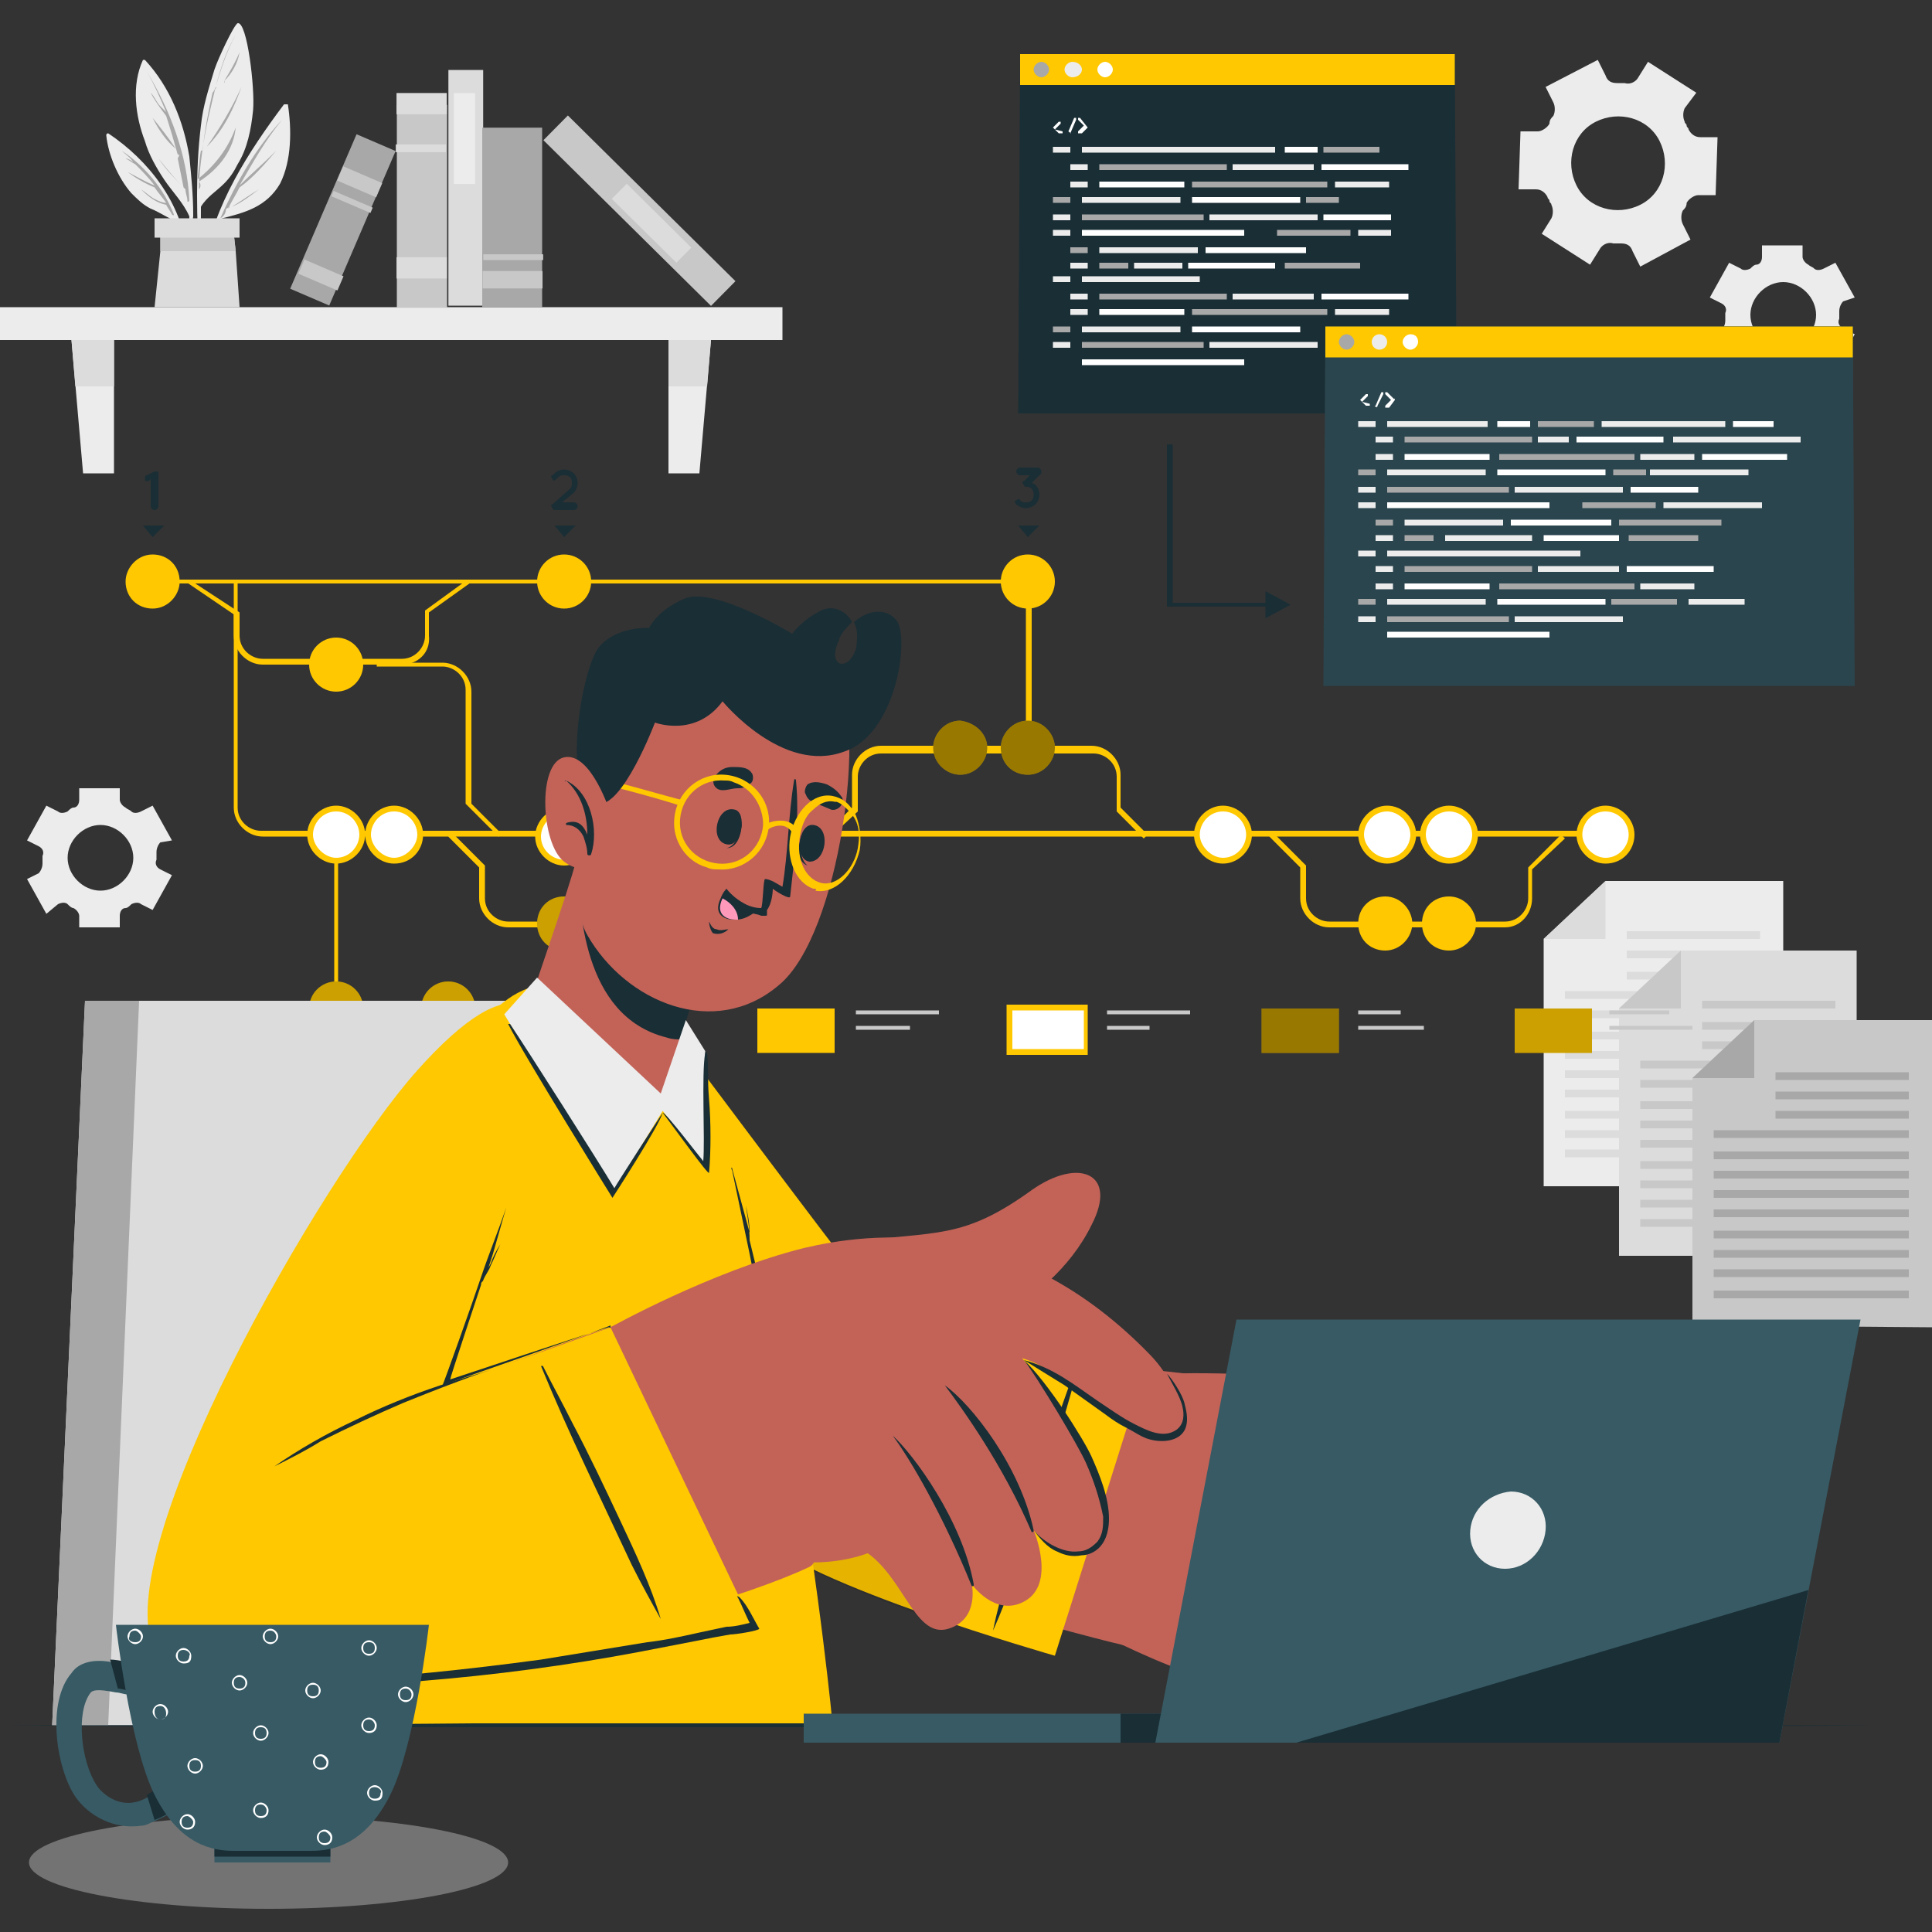 <?xml version="1.0" encoding="utf-8"?>
<!-- Generator: Adobe Illustrator 24.1.3, SVG Export Plug-In . SVG Version: 6.00 Build 0)  -->
<svg version="1.1" id="Layer_1" xmlns="http://www.w3.org/2000/svg" xmlns:xlink="http://www.w3.org/1999/xlink" x="0px" y="0px"
	 viewBox="0 0 100 100" style="enable-background:new 0 0 100 100;" xml:space="preserve">
<rect x="0" y="0" width="100" height="100" fill="#333333" stroke="none"/>
<style type="text/css">
	.st0{fill:#ECECEC;}
	.st1{fill:#DCDCDC;}
	.st2{fill:#A8A8A8;}
	.st3{fill:#C8C8C8;}
	.st4{opacity:0.35;fill:#ECECEC;}
	.st5{fill:#FFC800;}
	.st6{fill:#FFFFFF;}
	.st7{opacity:0.2;}
	.st8{opacity:0.4;}
	.st9{fill:#1A2E35;}
	.st10{fill:#2B454E;}
	.st11{fill:#C36358;}
	.st12{opacity:0.1;}
	.st13{fill:#FF99BC;}
	.st14{fill:#375A64;}
</style>
<g>
	<g>
		<g>
			<rect y="15.9" class="st0" width="40.5" height="1.7"/>
			<polygon class="st0" points="5.9,24.5 4.3,24.5 3.7,17.6 5.9,17.6 			"/>
			<polygon class="st0" points="34.6,24.5 36.2,24.5 36.8,17.6 34.6,17.6 			"/>
			<polygon class="st1" points="3.7,17.6 5.9,17.6 5.9,20 3.9,20 			"/>
			<polygon class="st1" points="36.8,17.6 36.6,20 34.6,20 34.6,17.6 			"/>
		</g>
		<g>
			<g>
				<g>
					<path class="st0" d="M14.7,5.4c-1.8,2.4-3.7,5.3-4.1,8.3c0,0,0.1,0.1,0.1,0c0.2-0.8,0.5-1.6,0.8-2.4c1.2-0.3,2.3-0.6,3-1.8
						c0.6-1.2,0.6-2.8,0.4-4.1C14.8,5.4,14.7,5.4,14.7,5.4z"/>
					<g>
						<path class="st2" d="M11.4,11.3c0.8-1.8,1.8-3.6,3.2-5.1c0,0,0,0,0,0c-0.9,1.1-1.5,2.2-2.2,3.4C13,9,13.7,8.4,14.3,7.8
							c0,0,0,0,0,0c-0.6,0.7-1.2,1.4-1.9,1.9c-0.2,0.4-0.4,0.7-0.6,1.1c0,0,0.1-0.1,0.1-0.1c0,0,0,0,0,0c-0.1,0-0.1,0.1-0.2,0.1
							C11.7,11,11.6,11.2,11.4,11.3C11.5,11.4,11.4,11.3,11.4,11.3z"/>
						<path class="st2" d="M12,10.7c0.5-0.3,0.9-0.6,1.4-0.9c0,0,0,0,0,0C13,10.1,12.5,10.5,12,10.7C12,10.7,12,10.7,12,10.7z"/>
					</g>
				</g>
				<g>
					<path class="st0" d="M10.3,13.7C10.3,13.8,10.4,13.8,10.3,13.7c0.1-1,0.1-2,0.1-3c0.3-0.5,0.8-0.8,1.2-1.2
						c0.3-0.3,0.5-0.6,0.7-1c0.5-0.8,0.7-1.8,0.8-2.8c0.1-1.1-0.3-4.6-0.8-4.5c-0.2,0.1-1,1.8-1.2,2.4c-0.3,1-0.6,1.9-0.7,2.9
						C10.1,8.9,10.2,11.3,10.3,13.7z"/>
					<g>
						<path class="st2" d="M10.3,9.4C10.3,9.4,10.3,9.4,10.3,9.4c0.1-1.3,0.3-2.6,0.6-3.8c0.3-1.3,0.6-2.6,1.3-3.8c0,0,0,0,0,0
							c-0.5,0.9-0.8,1.9-1.1,2.9c0-0.1,0.1-0.1,0.1-0.2c0,0,0.1,0,0,0c-0.1,0.1-0.1,0.2-0.2,0.3c0,0,0,0,0,0
							c-0.2,0.9-0.4,1.9-0.5,2.9c0,0,0,0,0,0c0,0,0,0,0,0c0,0,0,0.1-0.1,0.1c-0.1,0.5-0.1,1-0.2,1.5c0.9-0.7,1.6-1.6,2-2.7
							c0,0,0,0,0,0C12.1,7.7,11.4,8.7,10.3,9.4c0.1,0.1,0.1,0.3,0,0.4c0,0,0,0,0,0C10.3,9.7,10.3,9.6,10.3,9.4
							C10.3,9.4,10.3,9.4,10.3,9.4z"/>
						<path class="st2" d="M10.7,7.6c0.7-1,1.3-2,1.8-3.1c0,0,0,0,0,0C12.1,5.6,11.6,6.7,10.7,7.6C10.8,7.6,10.7,7.6,10.7,7.6z"/>
						<path class="st2" d="M11.6,4.2c0.3-0.5,0.6-1,0.8-1.5c0,0,0,0,0,0C12.3,3.3,12,3.8,11.6,4.2C11.7,4.3,11.6,4.3,11.6,4.2z"/>
						<path class="st2" d="M11.5,4.4C11.5,4.4,11.5,4.5,11.5,4.4C11.5,4.5,11.5,4.4,11.5,4.4z"/>
					</g>
				</g>
				<g>
					<path class="st0" d="M9.8,11.2c0,0.7-0.1,1.3-0.2,2c0,0.1,0,0.1,0,0.2c0.2-0.7,0.3-1.5,0.4-2.2c0,0,0,0,0-0.1c0,0,0,0,0,0
						c0-1-0.1-2-0.2-3c-0.3-1.8-1-3.6-2.3-5c0,0-0.1,0-0.1,0C6.8,4.4,7,6,7.5,7.3c0.2,0.7,0.6,1.4,1,2C8.9,9.9,9.5,10.5,9.8,11.2z"
						/>
					<g>
						<path class="st2" d="M7.6,3.7c1.2,2,2.1,4.3,2.2,6.7c0,0-0.1,0.1-0.1,0c0-0.2-0.1-0.4-0.1-0.6c0,0,0,0,0,0
							c-0.5-0.5-1-1-1.4-1.6c0,0,0,0,0,0c0.4,0.5,0.8,1,1.3,1.5c-0.1-0.5-0.2-1-0.3-1.5C9.3,8,9.3,8,9.2,8c0,0,0-0.1,0,0
							c0,0,0,0,0,0c-0.2-0.7-0.4-1.4-0.6-2C8.3,5.6,8,5.2,7.8,4.8c0,0,0,0,0,0C8,5,8.1,5.3,8.3,5.5c0.1,0.1,0.2,0.2,0.3,0.3
							C8.3,5.1,8,4.4,7.6,3.7C7.6,3.7,7.6,3.7,7.6,3.7z"/>
						<path class="st2" d="M7.9,6.1c0.4,0.5,0.8,1,1.2,1.6c0,0,0,0,0,0C8.6,7.3,8.2,6.7,7.9,6.1C7.9,6.1,7.9,6.1,7.9,6.1z"/>
						<path class="st2" d="M9.2,7.9L9.2,7.9C9.2,7.9,9.2,7.9,9.2,7.9L9.2,7.9C9.1,7.9,9.2,7.8,9.2,7.9z"/>
					</g>
				</g>
				<g>
					<path class="st0" d="M5.5,7c0.1,1,0.6,2.2,1.3,3c0.3,0.3,0.6,0.6,1,0.8c0.5,0.2,0.9,0.5,1.4,0.7c0.2,0.6,0.4,1.1,0.5,1.8
						c0-0.1,0-0.1,0-0.2c-0.3-2.6-2-4.8-4.1-6.2C5.6,6.9,5.5,6.9,5.5,7z"/>
					<g>
						<path class="st2" d="M6.3,7.8C6.3,7.8,6.3,7.7,6.3,7.8c1.2,0.8,2.2,2,2.7,3.3c0,0,0,0.1-0.1,0c-0.1-0.2-0.2-0.3-0.3-0.5
							c0,0,0,0,0,0c-0.5-0.1-0.9-0.4-1.3-0.8c0,0,0,0,0,0C7.6,10,7.8,10.2,8,10.3c0.2,0.1,0.4,0.2,0.6,0.2C8.4,10.2,8.2,10,8,9.7
							C7.5,9.5,7,9.2,6.6,8.9c0,0,0,0,0,0C7,9.1,7.5,9.4,8,9.6C7.7,9.2,7.3,8.8,7,8.5C6.8,8.4,6.7,8.3,6.5,8.2c0,0,0,0,0,0
							c0.1,0,0.3,0.1,0.4,0.2C6.7,8.1,6.5,8,6.3,7.8z"/>
						<path class="st2" d="M6.3,8.7C6.4,8.7,6.4,8.7,6.3,8.7C6.4,8.7,6.4,8.7,6.3,8.7C6.4,8.7,6.3,8.7,6.3,8.7
							C6.3,8.7,6.3,8.6,6.3,8.7z"/>
					</g>
				</g>
			</g>
			<g>
				<g>
					<polygon class="st1" points="12.4,15.9 8,15.9 8.3,13 8.3,12.1 12.1,12.1 12.2,13 					"/>
					<polygon class="st3" points="12.2,13 8.3,13 8.3,12.1 12.1,12.1 					"/>
				</g>
				<rect x="8" y="11.3" class="st1" width="4.4" height="1"/>
			</g>
		</g>
		<g>
			
				<rect x="16.6" y="9.3" transform="matrix(-1.836970e-16 1 -1 -1.836970e-16 32.441 -11.169)" class="st3" width="10.5" height="2.6"/>
			
				<rect x="21.2" y="4.1" transform="matrix(-1.836970e-16 1 -1 -1.836970e-16 27.224 -16.385)" class="st1" width="1.1" height="2.6"/>
			
				<rect x="21.6" y="6.4" transform="matrix(-1.836970e-16 1 -1 -1.836970e-16 29.486 -14.124)" class="st1" width="0.4" height="2.6"/>
			
				<rect x="21.2" y="12.6" transform="matrix(-1.836970e-16 1 -1 -1.836970e-16 35.726 -7.884)" class="st1" width="1.1" height="2.6"/>
		</g>
		<g>
			
				<rect x="17.9" y="8.8" transform="matrix(-1.836970e-16 1 -1 -1.836970e-16 33.809 -14.278)" class="st1" width="12.2" height="1.8"/>
			
				<rect x="21.7" y="6.6" transform="matrix(-1.836970e-16 1 -1 -1.836970e-16 31.192 -16.879)" class="st0" width="4.7" height="1.1"/>
		</g>
		<g>
			<rect x="27" y="10" transform="matrix(0.711 0.703 -0.703 0.711 17.226 -20.114)" class="st3" width="12.2" height="1.8"/>
			<rect x="31.4" y="11" transform="matrix(0.711 0.703 -0.703 0.711 17.848 -20.383)" class="st1" width="4.7" height="1.1"/>
		</g>
		<g>
			
				<rect x="21.9" y="9.7" transform="matrix(-1.836970e-16 1 -1 -1.836970e-16 37.761 -15.292)" class="st2" width="9.3" height="3.1"/>
			
				<rect x="26.1" y="12.9" transform="matrix(-1.836970e-16 1 -1 -1.836970e-16 40.982 -12.071)" class="st3" width="0.9" height="3.1"/>
			
				<rect x="26.4" y="11.7" transform="matrix(-1.836970e-16 1 -1 -1.836970e-16 39.815 -13.238)" class="st3" width="0.3" height="3.1"/>
		</g>
		<g>
			
				<rect x="13.4" y="10.4" transform="matrix(-0.395 0.919 -0.919 -0.395 35.328 -0.389)" class="st2" width="8.7" height="2.2"/>
			
				<rect x="16.2" y="13.1" transform="matrix(-0.395 0.919 -0.919 -0.395 36.219 4.587)" class="st3" width="0.8" height="2.2"/>
			
				<rect x="18.2" y="8.4" transform="matrix(-0.395 0.919 -0.919 -0.395 34.694 -3.931)" class="st3" width="0.8" height="2.2"/>
			
				<rect x="18" y="9.4" transform="matrix(-0.394 0.919 -0.919 -0.394 35.023 -2.091)" class="st3" width="0.3" height="2.2"/>
		</g>
	</g>
	<g>
		<g>
			<g>
				<polygon class="st0" points="79.9,61.4 92.3,61.4 92.3,45.6 83.1,45.6 79.9,48.6 				"/>
				<polygon class="st1" points="83.1,45.6 79.9,48.6 83.1,48.6 				"/>
				<g>
					<g>
						<rect x="84.2" y="48.2" class="st1" width="6.9" height="0.4"/>
					</g>
					<g>
						<rect x="84.2" y="49.2" class="st1" width="6.9" height="0.4"/>
					</g>
					<g>
						<rect x="84.2" y="50.3" class="st1" width="6.9" height="0.4"/>
					</g>
					<g>
						<rect x="81" y="51.3" class="st1" width="10.1" height="0.4"/>
					</g>
					<g>
						<rect x="81" y="52.3" class="st1" width="10.1" height="0.4"/>
					</g>
					<g>
						<rect x="81" y="53.4" class="st1" width="10.1" height="0.4"/>
					</g>
					<g>
						<rect x="81" y="54.4" class="st1" width="10.1" height="0.4"/>
					</g>
					<g>
						<rect x="81" y="55.4" class="st1" width="10.1" height="0.4"/>
					</g>
					<g>
						<rect x="81" y="56.4" class="st1" width="10.1" height="0.4"/>
					</g>
					<g>
						<rect x="81" y="57.5" class="st1" width="10.1" height="0.4"/>
					</g>
					<g>
						<rect x="81" y="58.5" class="st1" width="10.1" height="0.4"/>
					</g>
					<g>
						<rect x="81" y="59.5" class="st1" width="10.1" height="0.4"/>
					</g>
				</g>
			</g>
		</g>
		<g>
			<g>
				<polygon class="st1" points="83.8,65 96.1,65 96.1,49.2 87,49.2 83.8,52.2 				"/>
				<polygon class="st3" points="87,49.2 83.8,52.2 87,52.2 				"/>
				<g>
					<g>
						<rect x="88.1" y="51.8" class="st3" width="6.9" height="0.4"/>
					</g>
					<g>
						<rect x="88.1" y="52.9" class="st3" width="6.9" height="0.4"/>
					</g>
					<g>
						<rect x="88.1" y="53.9" class="st3" width="6.9" height="0.4"/>
					</g>
					<g>
						<rect x="84.9" y="54.9" class="st3" width="10.1" height="0.4"/>
					</g>
					<g>
						<rect x="84.9" y="55.9" class="st3" width="10.1" height="0.4"/>
					</g>
					<g>
						<rect x="84.9" y="57" class="st3" width="10.1" height="0.4"/>
					</g>
					<g>
						<rect x="84.9" y="58" class="st3" width="10.1" height="0.4"/>
					</g>
					<g>
						<rect x="84.9" y="59" class="st3" width="10.1" height="0.4"/>
					</g>
					<g>
						<rect x="84.9" y="60.1" class="st3" width="10.1" height="0.4"/>
					</g>
					<g>
						<rect x="84.9" y="61.1" class="st3" width="10.1" height="0.4"/>
					</g>
					<g>
						<rect x="84.9" y="62.1" class="st3" width="10.1" height="0.4"/>
					</g>
					<g>
						<rect x="84.9" y="63.1" class="st3" width="10.1" height="0.4"/>
					</g>
				</g>
			</g>
		</g>
		<g>
			<g>
				<polygon class="st3" points="87.6,68.6 100,68.7 100,52.8 90.8,52.8 87.6,55.8 				"/>
				<polygon class="st2" points="90.8,52.8 87.6,55.8 90.8,55.8 				"/>
				<g>
					<g>
						<rect x="91.9" y="55.5" class="st2" width="6.9" height="0.4"/>
					</g>
					<g>
						<rect x="91.9" y="56.5" class="st2" width="6.9" height="0.4"/>
					</g>
					<g>
						<rect x="91.9" y="57.5" class="st2" width="6.9" height="0.4"/>
					</g>
					<g>
						<rect x="88.7" y="58.5" class="st2" width="10.1" height="0.4"/>
					</g>
					<g>
						<rect x="88.7" y="59.6" class="st2" width="10.1" height="0.4"/>
					</g>
					<g>
						<rect x="88.7" y="60.6" class="st2" width="10.1" height="0.4"/>
					</g>
					<g>
						<rect x="88.7" y="61.6" class="st2" width="10.1" height="0.4"/>
					</g>
					<g>
						<rect x="88.7" y="62.6" class="st2" width="10.1" height="0.4"/>
					</g>
					<g>
						<rect x="88.7" y="63.7" class="st2" width="10.1" height="0.4"/>
					</g>
					<g>
						<rect x="88.7" y="64.7" class="st2" width="10.1" height="0.4"/>
					</g>
					<g>
						<rect x="88.7" y="65.7" class="st2" width="10.1" height="0.4"/>
					</g>
					<g>
						<rect x="88.7" y="66.8" class="st2" width="10.1" height="0.4"/>
					</g>
				</g>
			</g>
		</g>
	</g>
	<g>
		<path class="st0" d="M87.8,4.8l-2.5-1.6L84.8,4c-0.1,0.2-0.4,0.4-0.7,0.3c-0.1,0-0.3,0-0.4,0c-0.3,0-0.5-0.1-0.6-0.4l-0.4-0.8
			L80,4.5l0.4,0.8c0.1,0.2,0.1,0.5,0,0.7c-0.1,0.1-0.2,0.2-0.2,0.4c-0.1,0.2-0.4,0.4-0.6,0.4l-0.9,0l-0.1,3l0.9,0
			c0.3,0,0.5,0.2,0.6,0.4c0,0.1,0.1,0.1,0.1,0.2c0,0.1,0.1,0.1,0.1,0.2c0.1,0.2,0.1,0.5,0,0.7l-0.5,0.8l2.5,1.6l0.5-0.8
			c0.1-0.2,0.4-0.4,0.7-0.3c0.1,0,0.3,0,0.4,0c0.3,0,0.5,0.1,0.6,0.4l0.4,0.8l2.6-1.4l-0.4-0.8c-0.1-0.2-0.1-0.5,0-0.7
			c0.1-0.1,0.2-0.2,0.2-0.4c0.1-0.2,0.4-0.4,0.6-0.4l0.9,0l0.1-3l-0.9,0c-0.3,0-0.5-0.2-0.6-0.4c0-0.1-0.1-0.1-0.1-0.2
			c0-0.1-0.1-0.1-0.1-0.2c-0.1-0.2-0.1-0.5,0-0.7L87.8,4.8z M85.9,7.3c0.6,1.2,0.2,2.7-1,3.3c-1.2,0.6-2.7,0.2-3.3-1
			c-0.6-1.2-0.2-2.7,1-3.3C83.8,5.7,85.3,6.1,85.9,7.3z"/>
		<path class="st0" d="M8.9,43.5l-1-1.8L7.3,42c-0.2,0.1-0.4,0.1-0.5,0c-0.1-0.1-0.2-0.1-0.3-0.2c-0.2-0.1-0.3-0.3-0.3-0.4v-0.6H4.1
			v0.6c0,0.2-0.1,0.4-0.3,0.4c-0.1,0-0.2,0.1-0.3,0.2c-0.2,0.1-0.4,0.1-0.5,0l-0.6-0.3l-1,1.8L2,43.8c0.2,0.1,0.3,0.3,0.2,0.5
			c0,0.1,0,0.1,0,0.2c0,0.1,0,0.1,0,0.2c0,0.2-0.1,0.4-0.2,0.5l-0.6,0.3l1,1.8L3,46.8c0.2-0.1,0.4-0.1,0.5,0C3.6,46.9,3.7,47,3.8,47
			c0.2,0.1,0.3,0.3,0.3,0.4v0.6h2.1v-0.6c0-0.2,0.1-0.4,0.3-0.4c0.1,0,0.2-0.1,0.3-0.2c0.2-0.1,0.4-0.1,0.5,0l0.6,0.3l1-1.8L8.3,45
			c-0.2-0.1-0.3-0.3-0.2-0.5c0-0.1,0-0.1,0-0.2c0-0.1,0-0.1,0-0.2c0-0.2,0.1-0.4,0.2-0.5L8.9,43.5z M6.9,44.4c0,0.9-0.8,1.7-1.7,1.7
			c-0.9,0-1.7-0.8-1.7-1.7s0.8-1.7,1.7-1.7C6.1,42.7,6.9,43.5,6.9,44.4z"/>
		<path class="st0" d="M96,15.4l-1-1.8l-0.6,0.3c-0.2,0.1-0.4,0.1-0.5,0c-0.1-0.1-0.2-0.1-0.3-0.2c-0.2-0.1-0.3-0.3-0.3-0.4v-0.6
			h-2.1v0.6c0,0.2-0.1,0.4-0.3,0.4c-0.1,0-0.2,0.1-0.3,0.2c-0.2,0.1-0.4,0.1-0.5,0l-0.6-0.3l-1,1.8l0.6,0.3c0.2,0.1,0.3,0.3,0.2,0.5
			c0,0.1,0,0.1,0,0.2c0,0.1,0,0.1,0,0.2c0,0.2-0.1,0.4-0.2,0.5l-0.6,0.3l1,1.8l0.6-0.3c0.2-0.1,0.4-0.1,0.5,0
			c0.1,0.1,0.2,0.1,0.3,0.2c0.2,0.1,0.3,0.3,0.3,0.4V20h2.1v-0.6c0-0.2,0.1-0.4,0.3-0.4c0.1,0,0.2-0.1,0.3-0.2
			c0.2-0.1,0.4-0.1,0.5,0l0.6,0.3l1-1.8L95.4,17c-0.2-0.1-0.3-0.3-0.2-0.5c0-0.1,0-0.1,0-0.2c0-0.1,0-0.1,0-0.2
			c0-0.2,0.1-0.4,0.2-0.5L96,15.4z M94,16.3c0,0.9-0.8,1.7-1.7,1.7c-0.9,0-1.7-0.8-1.7-1.7s0.8-1.7,1.7-1.7
			C93.2,14.6,94,15.4,94,16.3z"/>
	</g>
	<ellipse class="st4" cx="13.9" cy="96.4" rx="12.4" ry="2.4"/>
	<g>
		<polygon class="st5" points="32.7,52.3 17.3,52.3 17.3,43.2 17.5,43.2 17.5,52 32.7,52 		"/>
		<g>
			<polygon class="st5" points="53.4,38.7 53.1,38.7 53.1,30.2 7.9,30.2 7.9,30 53.4,30 			"/>
			<path class="st5" d="M83.1,43.3H13.6c-0.8,0-1.5-0.7-1.5-1.5V30.1h0.2v11.7c0,0.7,0.6,1.2,1.2,1.2h69.5V43.3z"/>
			<path class="st5" d="M20.8,34.4h-7.2c-0.8,0-1.5-0.7-1.5-1.5v-1.1l-2.5-1.7L9.8,30l2.6,1.7v1.2c0,0.7,0.6,1.2,1.2,1.2h7.2
				c0.7,0,1.2-0.6,1.2-1.2v-1.3l2.2-1.6l0.1,0.2l-2.1,1.5v1.2C22.3,33.8,21.6,34.4,20.8,34.4z"/>
			<path class="st5" d="M25.8,43.3l-1.7-1.7v-5.9c0-0.7-0.6-1.2-1.2-1.2h-3.4v-0.2h3.4c0.8,0,1.5,0.7,1.5,1.5v5.8l1.6,1.6L25.8,43.3
				z"/>
			<path class="st5" d="M59.2,43.4l-1.4-1.4v-1.8c0-0.7-0.6-1.2-1.2-1.2H45.6c-0.7,0-1.2,0.6-1.2,1.2v1.8L43,43.3l-0.2-0.2l1.3-1.3
				v-1.7c0-0.8,0.7-1.5,1.5-1.5h10.9c0.8,0,1.5,0.7,1.5,1.5v1.7l1.4,1.4L59.2,43.4z"/>
			<path class="st5" d="M35.4,48h-9.1c-0.8,0-1.5-0.7-1.5-1.5v-1.6l-1.6-1.6l0.2-0.2l1.7,1.7v1.7c0,0.7,0.6,1.2,1.2,1.2h9.1
				c0.7,0,1.2-0.6,1.2-1.2v-1.6l1.7-1.7l0.2,0.2L36.8,45v1.5C36.8,47.3,36.2,48,35.4,48z"/>
			<path class="st5" d="M77.9,48h-9.1c-0.8,0-1.5-0.7-1.5-1.5v-1.6l-1.6-1.6l0.2-0.2l1.7,1.7v1.7c0,0.7,0.6,1.2,1.2,1.2h9.1
				c0.7,0,1.2-0.6,1.2-1.2v-1.6l1.7-1.7l0.2,0.2L79.3,45v1.5C79.3,47.3,78.7,48,77.9,48z"/>
		</g>
		<path class="st5" d="M9.3,30.1c0,0.7-0.6,1.4-1.4,1.4s-1.4-0.6-1.4-1.4c0-0.7,0.6-1.4,1.4-1.4S9.3,29.3,9.3,30.1z"/>
		<circle class="st5" cx="29.2" cy="30.1" r="1.4"/>
		<g>
			<circle class="st6" cx="29.2" cy="43.3" r="1.4"/>
			<path class="st5" d="M29.2,44.8c-0.8,0-1.5-0.7-1.5-1.5c0-0.8,0.7-1.5,1.5-1.5c0.8,0,1.5,0.7,1.5,1.5
				C30.7,44.1,30,44.8,29.2,44.8z M29.2,42.1c-0.7,0-1.2,0.6-1.2,1.2c0,0.7,0.6,1.2,1.2,1.2c0.7,0,1.2-0.6,1.2-1.2
				C30.5,42.6,29.9,42.1,29.2,42.1z"/>
		</g>
		<g>
			<path class="st6" d="M42.2,43.3c0,0.7-0.6,1.4-1.4,1.4c-0.7,0-1.4-0.6-1.4-1.4c0-0.7,0.6-1.4,1.4-1.4
				C41.6,41.9,42.2,42.5,42.2,43.3z"/>
			<path class="st5" d="M40.8,44.8c-0.8,0-1.5-0.7-1.5-1.5c0-0.8,0.7-1.5,1.5-1.5c0.8,0,1.5,0.7,1.5,1.5
				C42.3,44.1,41.6,44.8,40.8,44.8z M40.8,42.1c-0.7,0-1.2,0.6-1.2,1.2c0,0.7,0.6,1.2,1.2,1.2c0.7,0,1.2-0.6,1.2-1.2
				C42.1,42.6,41.5,42.1,40.8,42.1z"/>
		</g>
		<g>
			<path class="st5" d="M30.6,47.8c0,0.7-0.6,1.4-1.4,1.4s-1.4-0.6-1.4-1.4s0.6-1.4,1.4-1.4S30.6,47.1,30.6,47.8z"/>
			<path class="st7" d="M30.6,47.8c0,0.7-0.6,1.4-1.4,1.4s-1.4-0.6-1.4-1.4s0.6-1.4,1.4-1.4S30.6,47.1,30.6,47.8z"/>
		</g>
		<g>
			<path class="st5" d="M33.9,47.8c0,0.7-0.6,1.4-1.4,1.4s-1.4-0.6-1.4-1.4s0.6-1.4,1.4-1.4S33.9,47.1,33.9,47.8z"/>
			<path class="st7" d="M33.9,47.8c0,0.7-0.6,1.4-1.4,1.4s-1.4-0.6-1.4-1.4s0.6-1.4,1.4-1.4S33.9,47.1,33.9,47.8z"/>
		</g>
		<path class="st5" d="M73.1,47.8c0,0.7-0.6,1.4-1.4,1.4s-1.4-0.6-1.4-1.4s0.6-1.4,1.4-1.4S73.1,47.1,73.1,47.8z"/>
		<path class="st5" d="M76.4,47.8c0,0.7-0.6,1.4-1.4,1.4s-1.4-0.6-1.4-1.4s0.6-1.4,1.4-1.4S76.4,47.1,76.4,47.8z"/>
		<circle class="st5" cx="53.2" cy="30.1" r="1.4"/>
		<circle class="st5" cx="17.4" cy="34.4" r="1.4"/>
		<g>
			<circle class="st6" cx="17.4" cy="43.2" r="1.4"/>
			<path class="st5" d="M17.4,44.7c-0.8,0-1.5-0.7-1.5-1.5s0.7-1.5,1.5-1.5c0.8,0,1.5,0.7,1.5,1.5S18.2,44.7,17.4,44.7z M17.4,42
				c-0.7,0-1.2,0.6-1.2,1.2s0.6,1.2,1.2,1.2c0.7,0,1.2-0.6,1.2-1.2S18.1,42,17.4,42z"/>
		</g>
		<g>
			<circle class="st5" cx="17.4" cy="52.2" r="1.4"/>
			<circle class="st7" cx="17.4" cy="52.2" r="1.4"/>
		</g>
		<g>
			<circle class="st5" cx="23.2" cy="52.2" r="1.4"/>
			<circle class="st7" cx="23.2" cy="52.2" r="1.4"/>
		</g>
		<g>
			<circle class="st5" cx="32.5" cy="52.2" r="1.4"/>
			<circle class="st7" cx="32.5" cy="52.2" r="1.4"/>
		</g>
		<g>
			<path class="st6" d="M21.8,43.2c0,0.7-0.6,1.4-1.4,1.4c-0.7,0-1.4-0.6-1.4-1.4s0.6-1.4,1.4-1.4C21.2,41.8,21.8,42.4,21.8,43.2z"
				/>
			<path class="st5" d="M20.4,44.7c-0.8,0-1.5-0.7-1.5-1.5s0.7-1.5,1.5-1.5c0.8,0,1.5,0.7,1.5,1.5S21.3,44.7,20.4,44.7z M20.4,42
				c-0.7,0-1.2,0.6-1.2,1.2s0.6,1.2,1.2,1.2s1.2-0.6,1.2-1.2S21.1,42,20.4,42z"/>
		</g>
		<g>
			<path class="st5" d="M51.1,38.7c0,0.7-0.6,1.4-1.4,1.4c-0.7,0-1.4-0.6-1.4-1.4c0-0.7,0.6-1.4,1.4-1.4
				C50.5,37.4,51.1,38,51.1,38.7z"/>
			<path class="st8" d="M51.1,38.7c0,0.7-0.6,1.4-1.4,1.4c-0.7,0-1.4-0.6-1.4-1.4c0-0.7,0.6-1.4,1.4-1.4
				C50.5,37.4,51.1,38,51.1,38.7z"/>
		</g>
		<g>
			<circle class="st6" cx="63.3" cy="43.2" r="1.4"/>
			<path class="st5" d="M63.3,44.7c-0.8,0-1.5-0.7-1.5-1.5s0.7-1.5,1.5-1.5s1.5,0.7,1.5,1.5S64.1,44.7,63.3,44.7z M63.3,42
				c-0.7,0-1.2,0.6-1.2,1.2s0.6,1.2,1.2,1.2c0.7,0,1.2-0.6,1.2-1.2S64,42,63.3,42z"/>
		</g>
		<g>
			<circle class="st6" cx="71.8" cy="43.2" r="1.4"/>
			<path class="st5" d="M71.8,44.7c-0.8,0-1.5-0.7-1.5-1.5s0.7-1.5,1.5-1.5s1.5,0.7,1.5,1.5S72.6,44.7,71.8,44.7z M71.8,42
				c-0.7,0-1.2,0.6-1.2,1.2s0.6,1.2,1.2,1.2c0.7,0,1.2-0.6,1.2-1.2S72.4,42,71.8,42z"/>
		</g>
		<g>
			<circle class="st6" cx="75" cy="43.2" r="1.4"/>
			<path class="st5" d="M75,44.7c-0.8,0-1.5-0.7-1.5-1.5s0.7-1.5,1.5-1.5s1.5,0.7,1.5,1.5S75.9,44.7,75,44.7z M75,42
				c-0.7,0-1.2,0.6-1.2,1.2s0.6,1.2,1.2,1.2c0.7,0,1.2-0.6,1.2-1.2S75.7,42,75,42z"/>
		</g>
		<g>
			<circle class="st6" cx="83.1" cy="43.2" r="1.4"/>
			<path class="st5" d="M83.1,44.7c-0.8,0-1.5-0.7-1.5-1.5s0.7-1.5,1.5-1.5s1.5,0.7,1.5,1.5S84,44.7,83.1,44.7z M83.1,42
				c-0.7,0-1.2,0.6-1.2,1.2s0.6,1.2,1.2,1.2c0.7,0,1.2-0.6,1.2-1.2S83.8,42,83.1,42z"/>
		</g>
		<g>
			<path class="st5" d="M54.6,38.7c0,0.7-0.6,1.4-1.4,1.4s-1.4-0.6-1.4-1.4c0-0.7,0.6-1.4,1.4-1.4S54.6,38,54.6,38.7z"/>
			<path class="st8" d="M54.6,38.7c0,0.7-0.6,1.4-1.4,1.4s-1.4-0.6-1.4-1.4c0-0.7,0.6-1.4,1.4-1.4S54.6,38,54.6,38.7z"/>
		</g>
		<g>
			<path class="st9" d="M8.2,24.5v1.7c0,0.1-0.1,0.2-0.2,0.2c-0.1,0-0.2-0.1-0.2-0.2v-1.4l-0.1,0.1c0,0-0.1,0-0.1,0
				c-0.1,0-0.1,0-0.1-0.1c0-0.1,0-0.2,0.1-0.2L8,24.4c0,0,0,0,0,0c0,0,0,0,0,0c0,0,0,0,0,0c0,0,0,0,0,0c0,0,0,0,0,0c0,0,0,0,0,0h0
				c0,0,0,0,0,0c0,0,0,0,0,0c0,0,0,0,0,0c0,0,0,0,0,0c0,0,0,0,0,0c0,0,0,0,0,0c0,0,0,0,0,0c0,0,0,0,0,0C8.2,24.4,8.2,24.4,8.2,24.5
				C8.2,24.4,8.2,24.4,8.2,24.5L8.2,24.5C8.2,24.4,8.2,24.4,8.2,24.5C8.2,24.4,8.2,24.4,8.2,24.5C8.2,24.5,8.2,24.5,8.2,24.5
				C8.2,24.5,8.2,24.5,8.2,24.5C8.2,24.5,8.2,24.5,8.2,24.5C8.2,24.5,8.2,24.5,8.2,24.5z"/>
		</g>
		<g>
			<path class="st9" d="M29.9,26.2c0,0.1-0.1,0.2-0.2,0.2h-1c0,0,0,0,0,0h0c0,0-0.1,0-0.1-0.1c-0.1-0.1-0.1-0.2,0-0.2l0.9-0.8
				c0.1-0.1,0.1-0.2,0.1-0.3c0-0.1,0-0.2-0.1-0.3c-0.1-0.1-0.2-0.1-0.3-0.1c-0.1,0-0.2,0-0.3,0.1l-0.1,0.1c-0.1,0.1-0.2,0.1-0.2,0
				c-0.1-0.1-0.1-0.2,0-0.2l0.1-0.1c0.1-0.1,0.3-0.2,0.5-0.2c0.2,0,0.4,0.1,0.5,0.2c0.1,0.1,0.2,0.3,0.2,0.5c0,0.2-0.1,0.4-0.2,0.5
				L29.1,26h0.6C29.8,26,29.9,26.1,29.9,26.2z"/>
		</g>
		<g>
			<path class="st9" d="M53.6,25.1c0.1,0.1,0.2,0.3,0.2,0.5c0,0.2-0.1,0.4-0.2,0.5c-0.1,0.1-0.3,0.2-0.5,0.2c-0.2,0-0.4-0.1-0.5-0.2
				c-0.1-0.1-0.1-0.2,0-0.2c0.1-0.1,0.2-0.1,0.2,0C52.9,26,53,26,53.1,26c0.1,0,0.2,0,0.3-0.1c0.1-0.1,0.1-0.2,0.1-0.3
				c0-0.1,0-0.2-0.1-0.3c-0.1-0.1-0.2-0.1-0.3-0.1c0,0-0.1,0-0.1-0.1c0,0,0,0,0,0c-0.1-0.1-0.1-0.2,0-0.2l0.3-0.3h-0.5
				c-0.1,0-0.2-0.1-0.2-0.2c0-0.1,0.1-0.2,0.2-0.2h0.9c0.1,0,0.2,0.1,0.2,0.2c0,0,0,0.1,0,0.1c0,0,0,0,0,0L53.4,25
				C53.5,25,53.6,25.1,53.6,25.1z"/>
		</g>
		<polygon class="st9" points="7.4,27.2 8.5,27.2 7.9,27.8 		"/>
		<polygon class="st9" points="28.7,27.2 29.8,27.2 29.2,27.8 		"/>
		<polygon class="st9" points="52.7,27.2 53.8,27.2 53.2,27.8 		"/>
		<rect x="39.2" y="52.2" class="st5" width="4" height="2.3"/>
		<g>
			<rect x="52.2" y="52.2" class="st6" width="4" height="2.3"/>
			<path class="st5" d="M56.3,54.6h-4.2V52h4.2V54.6z M52.4,54.3h3.7v-2h-3.7V54.3z"/>
		</g>
		<g>
			<rect x="65.3" y="52.2" class="st5" width="4" height="2.3"/>
			<rect x="65.3" y="52.2" class="st8" width="4" height="2.3"/>
		</g>
		<g>
			<rect x="78.4" y="52.2" class="st5" width="4" height="2.3"/>
			<rect x="78.4" y="52.2" class="st7" width="4" height="2.3"/>
		</g>
		<g>
			<rect x="44.3" y="52.3" class="st3" width="4.3" height="0.2"/>
			<rect x="44.3" y="53.1" class="st3" width="2.8" height="0.2"/>
		</g>
		<g>
			<rect x="57.3" y="52.3" class="st3" width="4.3" height="0.2"/>
			<rect x="57.3" y="53.1" class="st3" width="2.2" height="0.2"/>
		</g>
		<g>
			<rect x="70.3" y="52.3" class="st3" width="2.2" height="0.2"/>
			<rect x="70.3" y="53.1" class="st3" width="3.4" height="0.2"/>
		</g>
		<g>
			<rect x="83.3" y="52.3" class="st3" width="3.1" height="0.2"/>
			<rect x="83.3" y="53.1" class="st3" width="4.3" height="0.2"/>
		</g>
	</g>
	<g>
		<g>
			<g>
				<g>
					<rect x="52.8" y="2.8" class="st10" width="22.5" height="18.5"/>
					<path class="st9" d="M75.4,21.4H52.7l0.1-18.6h22.5L75.4,21.4z"/>
				</g>
				<g>
					<rect x="52.8" y="2.8" class="st5" width="22.5" height="1.6"/>
				</g>
			</g>
			<g>
				<path class="st2" d="M54.3,3.6c0,0.2-0.2,0.4-0.4,0.4c-0.2,0-0.4-0.2-0.4-0.4c0-0.2,0.2-0.4,0.4-0.4C54.1,3.2,54.3,3.4,54.3,3.6
					z"/>
				<path class="st0" d="M56,3.6C56,3.8,55.8,4,55.5,4c-0.2,0-0.4-0.2-0.4-0.4c0-0.2,0.2-0.4,0.4-0.4C55.8,3.2,56,3.4,56,3.6z"/>
				<path class="st6" d="M57.6,3.6c0,0.2-0.2,0.4-0.4,0.4c-0.2,0-0.4-0.2-0.4-0.4c0-0.2,0.2-0.4,0.4-0.4C57.4,3.2,57.6,3.4,57.6,3.6
					z"/>
			</g>
			<g>
				<rect x="54.5" y="7.6" class="st0" width="0.9" height="0.3"/>
				<rect x="56" y="7.6" class="st0" width="10" height="0.3"/>
				<rect x="66.5" y="7.6" class="st6" width="1.7" height="0.3"/>
				<rect x="70.3" y="11.9" class="st0" width="1.7" height="0.3"/>
				<rect x="68.5" y="7.6" class="st2" width="2.9" height="0.3"/>
				<rect x="55.4" y="8.5" class="st0" width="0.9" height="0.3"/>
				<rect x="56.9" y="8.5" class="st2" width="6.6" height="0.3"/>
				<rect x="66.1" y="11.9" class="st2" width="3.8" height="0.3"/>
				<rect x="56" y="11.1" class="st2" width="6.3" height="0.3"/>
				<rect x="56.9" y="9.4" class="st6" width="4.4" height="0.3"/>
				<rect x="67.6" y="10.2" class="st2" width="1.7" height="0.3"/>
				<rect x="61.7" y="9.4" class="st2" width="7" height="0.3"/>
				<rect x="56" y="11.9" class="st6" width="8.4" height="0.3"/>
				<rect x="68.4" y="8.5" class="st6" width="4.5" height="0.3"/>
				<rect x="63.8" y="8.5" class="st0" width="4.2" height="0.3"/>
				<rect x="69.1" y="9.4" class="st0" width="2.8" height="0.3"/>
				<rect x="55.4" y="9.4" class="st0" width="0.9" height="0.3"/>
				<rect x="54.5" y="10.2" class="st2" width="0.9" height="0.3"/>
				<rect x="56" y="10.2" class="st0" width="5.1" height="0.3"/>
				<rect x="56.9" y="12.8" class="st0" width="5.1" height="0.3"/>
				<rect x="66.5" y="13.6" class="st2" width="3.9" height="0.3"/>
				<rect x="62.4" y="12.8" class="st6" width="5.2" height="0.3"/>
				<rect x="61.5" y="13.6" class="st6" width="4.5" height="0.3"/>
				<polygon class="st0" points="61.2,13.9 58.7,13.9 58.7,13.6 61.2,13.6 				"/>
				<rect x="56.9" y="13.6" class="st2" width="1.5" height="0.3"/>
				<rect x="62.6" y="11.1" class="st0" width="5.6" height="0.3"/>
				<rect x="68.5" y="11.1" class="st6" width="3.5" height="0.3"/>
				<rect x="61.7" y="10.2" class="st6" width="5.6" height="0.3"/>
				<rect x="54.5" y="11.1" class="st0" width="0.9" height="0.3"/>
				<rect x="54.5" y="11.9" class="st0" width="0.9" height="0.3"/>
				<rect x="55.4" y="12.8" class="st2" width="0.9" height="0.3"/>
				<rect x="55.4" y="13.6" class="st0" width="0.9" height="0.3"/>
				<rect x="54.5" y="14.3" class="st0" width="0.9" height="0.3"/>
				<rect x="56" y="14.3" class="st0" width="6.1" height="0.3"/>
				<rect x="55.4" y="15.2" class="st0" width="0.9" height="0.3"/>
				<rect x="56.9" y="15.2" class="st2" width="6.6" height="0.3"/>
				<rect x="56" y="17.7" class="st2" width="6.3" height="0.3"/>
				<rect x="56.9" y="16" class="st6" width="4.4" height="0.3"/>
				<rect x="61.7" y="16" class="st2" width="7" height="0.3"/>
				<rect x="56" y="18.6" class="st6" width="8.4" height="0.3"/>
				<rect x="68.4" y="15.2" class="st6" width="4.5" height="0.3"/>
				<rect x="63.8" y="15.2" class="st0" width="4.2" height="0.3"/>
				<rect x="69.1" y="16" class="st0" width="2.8" height="0.3"/>
				<rect x="55.4" y="16" class="st0" width="0.9" height="0.3"/>
				<rect x="54.5" y="16.9" class="st2" width="0.9" height="0.3"/>
				<rect x="56" y="16.9" class="st0" width="5.1" height="0.3"/>
				<rect x="62.6" y="17.7" class="st0" width="5.6" height="0.3"/>
				<rect x="61.7" y="16.9" class="st6" width="5.6" height="0.3"/>
				<rect x="54.5" y="17.7" class="st0" width="0.9" height="0.3"/>
				<g>
					<path class="st6" d="M55,6.8c0,0,0,0.1,0,0.1c0,0,0,0-0.1,0c0,0,0,0-0.1,0l-0.3-0.3c0,0,0,0,0,0c0,0,0,0,0,0c0,0,0,0,0,0
						c0,0,0,0,0,0c0,0,0,0,0,0c0,0,0,0,0,0c0,0,0,0,0,0c0,0,0,0,0,0c0,0,0,0,0,0c0,0,0,0,0,0c0,0,0,0,0,0c0,0,0,0,0,0c0,0,0,0,0,0
						c0,0,0,0,0,0c0,0,0,0,0,0c0,0,0,0,0,0l0.3-0.3c0,0,0.1,0,0.1,0c0,0,0,0.1,0,0.1l-0.3,0.3L55,6.8z"/>
					<path class="st6" d="M55.3,6.8l0.3-0.7c0,0,0.1,0,0.1,0c0,0,0,0.1,0,0.1l-0.3,0.7C55.5,6.9,55.4,6.9,55.3,6.8
						C55.4,6.9,55.4,6.9,55.3,6.8C55.3,6.9,55.3,6.9,55.3,6.8z"/>
					<path class="st6" d="M56.3,6.6C56.3,6.6,56.3,6.6,56.3,6.6C56.3,6.6,56.3,6.6,56.3,6.6L56,6.9c0,0,0,0-0.1,0c0,0,0,0-0.1,0
						c0,0,0-0.1,0-0.1l0.3-0.3l-0.3-0.3c0,0,0-0.1,0-0.1c0,0,0.1,0,0.1,0L56.3,6.6C56.3,6.5,56.3,6.5,56.3,6.6
						C56.3,6.5,56.3,6.5,56.3,6.6C56.3,6.5,56.3,6.5,56.3,6.6C56.3,6.5,56.3,6.5,56.3,6.6C56.3,6.5,56.3,6.5,56.3,6.6
						C56.3,6.5,56.3,6.5,56.3,6.6C56.3,6.5,56.3,6.5,56.3,6.6C56.3,6.5,56.3,6.5,56.3,6.6C56.3,6.5,56.3,6.5,56.3,6.6
						C56.3,6.5,56.3,6.5,56.3,6.6C56.3,6.5,56.3,6.5,56.3,6.6C56.3,6.5,56.3,6.6,56.3,6.6C56.3,6.6,56.3,6.6,56.3,6.6
						C56.3,6.6,56.3,6.6,56.3,6.6z"/>
				</g>
			</g>
		</g>
		<g>
			<g>
				<g>
					<rect x="68.6" y="16.9" class="st10" width="27.3" height="18.5"/>
					<path class="st10" d="M96,35.5H68.5l0.1-18.6h27.3L96,35.5z"/>
				</g>
				<g>
					<rect x="68.6" y="16.9" class="st5" width="27.3" height="1.6"/>
				</g>
			</g>
			<g>
				<path class="st2" d="M70.1,17.7c0,0.2-0.2,0.4-0.4,0.4c-0.2,0-0.4-0.2-0.4-0.4c0-0.2,0.2-0.4,0.4-0.4
					C69.9,17.3,70.1,17.5,70.1,17.7z"/>
				<circle class="st0" cx="71.4" cy="17.7" r="0.4"/>
				<path class="st6" d="M73.4,17.7c0,0.2-0.2,0.4-0.4,0.4c-0.2,0-0.4-0.2-0.4-0.4c0-0.2,0.2-0.4,0.4-0.4
					C73.3,17.3,73.4,17.5,73.4,17.7z"/>
			</g>
			<g>
				<rect x="70.3" y="21.8" class="st0" width="0.9" height="0.3"/>
				<rect x="71.8" y="21.8" class="st0" width="5.2" height="0.3"/>
				<rect x="89.7" y="21.8" class="st6" width="2.1" height="0.3"/>
				<rect x="77.5" y="21.8" class="st6" width="1.7" height="0.3"/>
				<rect x="82.9" y="21.8" class="st0" width="6.4" height="0.3"/>
				<rect x="86.1" y="26" class="st0" width="5.1" height="0.3"/>
				<rect x="79.6" y="21.8" class="st2" width="2.9" height="0.3"/>
				<rect x="71.2" y="22.6" class="st0" width="0.9" height="0.3"/>
				<rect x="72.7" y="22.6" class="st2" width="6.6" height="0.3"/>
				<rect x="81.9" y="26" class="st2" width="3.8" height="0.3"/>
				<rect x="71.8" y="25.2" class="st2" width="6.3" height="0.3"/>
				<rect x="72.7" y="23.5" class="st6" width="4.4" height="0.3"/>
				<rect x="88.1" y="23.5" class="st6" width="4.4" height="0.3"/>
				<rect x="83.5" y="24.3" class="st2" width="1.7" height="0.3"/>
				<rect x="77.6" y="23.5" class="st2" width="7" height="0.3"/>
				<rect x="71.8" y="26" class="st6" width="8.4" height="0.3"/>
				<rect x="81.6" y="22.6" class="st6" width="4.5" height="0.3"/>
				<rect x="79.6" y="22.6" class="st0" width="1.6" height="0.3"/>
				<rect x="86.6" y="22.6" class="st0" width="6.6" height="0.3"/>
				<rect x="84.9" y="23.5" class="st0" width="2.8" height="0.3"/>
				<rect x="71.2" y="23.5" class="st0" width="0.9" height="0.3"/>
				<rect x="70.3" y="24.3" class="st2" width="0.9" height="0.3"/>
				<rect x="71.8" y="24.3" class="st0" width="5.1" height="0.3"/>
				<rect x="85.4" y="24.3" class="st0" width="5.1" height="0.3"/>
				<rect x="72.7" y="26.9" class="st0" width="5.1" height="0.3"/>
				<rect x="79.9" y="27.7" class="st6" width="3.9" height="0.3"/>
				<rect x="78.2" y="26.9" class="st6" width="5.2" height="0.3"/>
				<rect x="74.8" y="27.7" class="st0" width="4.5" height="0.3"/>
				<rect x="72.7" y="27.7" class="st2" width="1.5" height="0.3"/>
				<rect x="84.3" y="27.7" class="st2" width="3.6" height="0.3"/>
				<rect x="78.4" y="25.2" class="st0" width="5.6" height="0.3"/>
				<rect x="84.4" y="25.2" class="st6" width="3.5" height="0.3"/>
				<rect x="77.5" y="24.3" class="st6" width="5.6" height="0.3"/>
				<rect x="70.3" y="25.2" class="st0" width="0.9" height="0.3"/>
				<rect x="70.3" y="26" class="st0" width="0.9" height="0.3"/>
				<rect x="71.2" y="26.9" class="st2" width="0.9" height="0.3"/>
				<rect x="83.8" y="26.9" class="st2" width="5.3" height="0.3"/>
				<rect x="71.2" y="27.7" class="st0" width="0.9" height="0.3"/>
				<rect x="70.3" y="28.5" class="st0" width="0.9" height="0.3"/>
				<rect x="71.8" y="28.5" class="st0" width="10" height="0.3"/>
				<rect x="71.2" y="29.3" class="st0" width="0.9" height="0.3"/>
				<rect x="72.7" y="29.3" class="st2" width="6.6" height="0.3"/>
				<rect x="71.8" y="31.9" class="st2" width="6.3" height="0.3"/>
				<rect x="72.7" y="30.2" class="st6" width="4.4" height="0.3"/>
				<rect x="77.6" y="30.2" class="st2" width="7" height="0.3"/>
				<rect x="71.8" y="32.7" class="st6" width="8.4" height="0.3"/>
				<rect x="84.2" y="29.3" class="st6" width="4.5" height="0.3"/>
				<rect x="79.6" y="29.3" class="st0" width="4.2" height="0.3"/>
				<rect x="84.9" y="30.2" class="st0" width="2.8" height="0.3"/>
				<rect x="71.2" y="30.2" class="st0" width="0.9" height="0.3"/>
				<rect x="70.3" y="31" class="st2" width="0.9" height="0.3"/>
				<rect x="83.4" y="31" class="st2" width="3.4" height="0.3"/>
				<rect x="71.8" y="31" class="st0" width="5.1" height="0.3"/>
				<rect x="87.4" y="31" class="st0" width="2.9" height="0.3"/>
				<rect x="78.4" y="31.9" class="st0" width="5.6" height="0.3"/>
				<rect x="77.5" y="31" class="st6" width="5.6" height="0.3"/>
				<rect x="70.3" y="31.9" class="st0" width="0.9" height="0.3"/>
				<g>
					<path class="st6" d="M70.9,20.9c0,0,0,0.1,0,0.1c0,0,0,0-0.1,0c0,0,0,0-0.1,0l-0.3-0.3c0,0,0,0,0,0c0,0,0,0,0,0c0,0,0,0,0,0
						c0,0,0,0,0,0c0,0,0,0,0,0c0,0,0,0,0,0c0,0,0,0,0,0c0,0,0,0,0,0c0,0,0,0,0,0c0,0,0,0,0,0c0,0,0,0,0,0c0,0,0,0,0,0c0,0,0,0,0,0
						c0,0,0,0,0,0c0,0,0,0,0,0c0,0,0,0,0,0l0.3-0.3c0,0,0.1,0,0.1,0c0,0,0,0.1,0,0.1l-0.3,0.3L70.9,20.9z"/>
					<path class="st6" d="M71.2,21l0.3-0.7c0,0,0.1,0,0.1,0c0,0,0,0.1,0,0.1L71.3,21C71.3,21.1,71.2,21.1,71.2,21
						C71.2,21.1,71.2,21.1,71.2,21C71.2,21.1,71.1,21,71.2,21z"/>
					<path class="st6" d="M72.2,20.7C72.2,20.7,72.2,20.7,72.2,20.7C72.2,20.7,72.1,20.7,72.2,20.7l-0.3,0.4c0,0,0,0-0.1,0
						c0,0,0,0-0.1,0c0,0,0-0.1,0-0.1l0.3-0.3l-0.3-0.3c0,0,0-0.1,0-0.1c0,0,0.1,0,0.1,0L72.2,20.7C72.1,20.6,72.2,20.6,72.2,20.7
						C72.2,20.6,72.2,20.6,72.2,20.7C72.2,20.6,72.2,20.6,72.2,20.7C72.2,20.6,72.2,20.6,72.2,20.7C72.2,20.6,72.2,20.6,72.2,20.7
						C72.2,20.6,72.2,20.6,72.2,20.7C72.2,20.6,72.2,20.7,72.2,20.7C72.2,20.7,72.2,20.7,72.2,20.7C72.2,20.7,72.2,20.7,72.2,20.7
						C72.2,20.7,72.2,20.7,72.2,20.7C72.2,20.7,72.2,20.7,72.2,20.7C72.2,20.7,72.2,20.7,72.2,20.7C72.2,20.7,72.2,20.7,72.2,20.7
						C72.2,20.7,72.2,20.7,72.2,20.7z"/>
				</g>
			</g>
		</g>
		<g>
			<polygon class="st9" points="65.7,31.4 60.4,31.4 60.4,23 60.7,23 60.7,31.2 65.7,31.2 			"/>
			<g>
				<polygon class="st9" points="65.5,32 66.8,31.3 65.5,30.6 				"/>
			</g>
		</g>
	</g>
	<g>
		<polygon class="st1" points="2.7,89.3 35.1,89.3 28.6,51.8 4.4,51.8 		"/>
		<polygon class="st2" points="2.7,89.3 5.6,89.3 7.2,51.8 4.4,51.8 		"/>
	</g>
	<g>
		<g>
			<g>
				<g>
					<path class="st11" d="M31.2,56.7c2.1,9.2,6.5,20.2,8.4,22c2.4,2.3,18,6.4,18.8,6.5c1.9,0.2,5.8-13.7,3.7-14
						c-3.1-0.5-14.5-1.1-15.2-1.8c-0.7-0.7-5.5-6.8-10.5-13.6C33,51.1,29.8,51,31.2,56.7z"/>
					<g>
						<path class="st11" d="M56.8,84.5c0.2,0.1,3.5,1.8,5.5,2.3c1.5,0.4,5.9,1.6,6.5,0c0.4-1.1-2.1-2.1-3.8-2.8
							c-0.9-0.4-2.1-1.3-1.8-1.9c0.5-1,2.8,0,4.4,0.9c3,1.8,7,4.9,8.9,3.4c0.7-0.6-0.1-1.6-1.3-2.7c1.9,1.2,4,2.2,4.8,1.6
							c0.5-0.3,0.5-0.8,0.2-1.4c0.6,0.2,1.1,0.2,1.5-0.2c0.6-0.7,0.3-1.6-0.4-2.6c0.2,0,0.4-0.1,0.6-0.4c1.3-2-5.3-7.8-7.6-8.3
							c-6.7-1.6-13.8-1.3-13.8-1.3C57.8,73.2,56.7,84.5,56.8,84.5z"/>
						<g>
							<path class="st9" d="M66.6,78.3c1.6,0.2,3.1,0.8,4.5,1.7c1.7,1.1,2.8,2.4,4.3,3.8c0,0,0,0.1-0.1,0.1c-0.7-0.6-3.5-3-4.2-3.5
								C69.8,79.4,68.3,78.7,66.6,78.3C66.6,78.4,66.6,78.3,66.6,78.3z"/>
							<path class="st9" d="M67.9,75.5c1.8,0.5,3.6,1,5.2,1.8c1.8,0.9,3.2,2.4,4.6,3.8c0.8,0.9,1.6,1.7,2.4,2.6c0,0,0,0.1-0.1,0.1
								c-1.4-1.5-2.8-2.9-4.3-4.3c-1.4-1.3-3-2.3-4.8-3C70,76.1,68.9,75.8,67.9,75.5C67.9,75.5,67.9,75.5,67.9,75.5z"/>
							<path class="st9" d="M69.8,73c1.7,0.4,3.2,0.7,4.7,1.6c2,1.2,4,3.3,4.6,4c0.8,0.8,1.5,1.6,2.2,2.5c0,0,0,0.1-0.1,0.1
								c-1.6-1.8-3.4-3.6-5.2-5.2c-0.9-0.8-1.8-1.4-2.9-1.9C72.1,73.5,70.9,73.3,69.8,73C69.8,73,69.8,73,69.8,73z"/>
						</g>
					</g>
				</g>
				<g>
					<path class="st5" d="M59.4,70.5l-4.8,15.2c0,0-13-3.7-15.4-6.3c-2.4-2.6-6.8-15.8-8.1-22.2c-1.3-6.4,2-6.3,4.9-2.2
						c3,4,10.4,13.9,10.8,14.1C47.3,69.3,59.4,70.5,59.4,70.5z"/>
					<path class="st9" d="M53.3,79c0.6-1.8,1.2-3.6,1.7-5.4c0.3-1,0.6-2.1,0.9-3.1c0,0-0.1-0.1-0.1,0c-0.7,1.8-1.3,3.6-1.9,5.4
						c-0.6,1.8-1.2,3.6-1.7,5.4c-0.3,1-0.6,2.1-0.8,3.1c0,0,0,0,0,0C52.2,82.6,52.8,80.8,53.3,79z"/>
					<path class="st12" d="M48,83.7c-0.2-0.1-0.4-0.1-0.6-0.2c-1.4-0.5-2.9-1.1-4.2-1.7c-0.1,0-0.2-0.1-0.3-0.1
						c-0.6-0.3-1.1-0.5-1.6-0.8c-0.1,0-0.2-0.1-0.3-0.1c-0.7-0.4-1.2-0.7-1.6-1.1c0,0-0.1-0.1-0.1-0.1c0,0-0.1-0.1-0.1-0.1
						c-2.4-2.6-6.8-15.8-8.1-22.2c0-0.1,0-0.2-0.1-0.3c-0.1-0.5-0.2-1.1-0.2-1.8c-0.1-2.1,0.5-3.1,1.5-3
						C36.5,60.4,45.5,78.6,48,83.7z"/>
				</g>
			</g>
			<g>
				<path class="st5" d="M43.1,89.3H10.2c-0.4-0.7,5-29.5,16.1-37.6c2.5-1.8,6.8-0.6,8,1.1C40.5,61.6,43.1,89.3,43.1,89.3z"/>
				<path class="st9" d="M37.9,60.5c0.3,1.1,0.6,2.2,0.9,3.3c0-0.5-0.1-1-0.2-1.4c0,0,0,0,0,0c0.1,0.6,0.2,1.2,0.2,1.8
					c0.3,1.3,0.7,2.7,1,4c0.6,2.6,1.1,5.1,1.5,7.7c0.2,1.5,0.4,2.9,0.7,4.4c0,0,0,0,0,0c-0.2-1.3-0.5-2.6-0.8-3.9
					c-0.3-1.3-0.6-2.6-0.8-3.8c-0.5-2.6-1.1-5.1-1.6-7.7c-0.3-1.4-0.6-2.9-0.9-4.3C37.8,60.4,37.9,60.4,37.9,60.5z"/>
			</g>
			<g>
				<g>
					<g>
						<path class="st11" d="M22.6,54.5c-5.3,5.7-18,27.1-13.9,31c4.1,4,26.9-1.4,33.2-4.4c1.9-0.9-5.3-12.8-7.6-13
							c-1.9-0.2-11.4,4.1-11.6,3.6c-0.3-0.6,1.8-4.6,4.1-12.9C29.6,49.3,25,52,22.6,54.5z"/>
						<g>
							<g>
								<path class="st11" d="M43.9,64.3c4.6-0.6,5.9-0.1,9.5-2.7c2.4-1.7,4.5-0.9,3.1,1.8c-2.2,4.5-8,6.5-10.2,6.7L43.9,64.3z"/>
								<g>
									<path class="st11" d="M31.6,68.7c0,0,5.2-2.9,10-4.1c3.4-0.8,10.9-1.8,18,5.6c1.7,1.8,2.9,5.5-0.9,3.6
										c-2.7-1.3-4-3-5.8-3.5c0,0,0.9,4.9-0.9,6.5c-0.8,0.7-3.1,2.7-5.1,3.9c0,0-0.4-0.4-0.8-0.9c0,0-1.8,1.4-5.3,1L31.6,68.7z"/>
								</g>
								<g>
									<path class="st11" d="M45,64.4c1.6,0.8,5,2.7,7.2,5.1c2.5,2.7,6.5,8.7,4.5,10.5c-1.5,1.3-3.2-0.8-3.2-0.8s1.2,2.8-0.5,3.7
										c-1.5,0.8-2.7-0.9-2.7-0.9s0.4,1.8-1.2,2.3c-1.9,0.6-2.4-3.3-4.9-4.3C43.7,79.8,45,64.4,45,64.4z"/>
									<g>
										<g>
											<path class="st9" d="M48.9,71.7c1.4,1,3.9,4.2,4.6,7.5c0,0.1,0,0.1-0.1,0.1C51.9,75.8,49.8,72.9,48.9,71.7
												C48.8,71.7,48.9,71.7,48.9,71.7z"/>
										</g>
										<g>
											<path class="st9" d="M46.2,74.3c1.1,1,3.6,4.4,4.2,7.7c0,0.1,0,0.1-0.1,0.1C48.8,78.4,47.1,75.5,46.2,74.3
												C46.2,74.3,46.2,74.3,46.2,74.3z"/>
										</g>
									</g>
								</g>
							</g>
							<path class="st9" d="M53,70.4c1.5,0.4,2.5,1.2,3.8,2.1c0.6,0.4,1.3,0.9,1.9,1.2c0.6,0.3,1.5,0.8,2.2,0.3
								c0.4-0.3,0.4-0.8,0.3-1.2c-0.1-0.5-0.6-1.3-0.8-1.7c0,0,0,0,0,0c0.3,0.3,0.8,1.1,0.9,1.5c0.1,0.4,0.2,0.8,0.1,1.2
								c-0.2,0.8-1.2,0.9-1.9,0.7c-0.4-0.1-0.8-0.4-1.2-0.6c-0.4-0.2-0.7-0.4-1.1-0.7c-0.7-0.5-1.4-1-2.1-1.5
								C54.3,71.2,53.8,70.9,53,70.4C52.9,70.5,53,70.4,53,70.4z"/>
							<path class="st9" d="M56.2,75.7c-0.4-0.9-2.5-4.4-3.2-5.3c0,0,0,0,0,0c1.2,1.1,3.1,4.1,3.5,5c0.4,0.9,0.9,2.1,0.9,3.2
								c0,1.6-1,1.9-1.4,1.9c-0.5,0.1-0.9,0-1.3-0.2c-0.5-0.2-0.9-0.7-1.2-1.1c0,0,0-0.1,0,0c0.5,0.6,1.5,1.2,2.3,1.1
								c0.4,0,0.7-0.2,1-0.5c0.3-0.4,0.3-0.8,0.3-1.3C56.9,77.5,56.6,76.6,56.2,75.7z"/>
						</g>
					</g>
					<g>
						<path class="st5" d="M31.6,68.7L38.9,84c0,0-28.5,6.4-30.9,1.4c-2.5-5,8.6-24.4,13.6-30s7.2-4,5.9,2.1
							c-1.3,6.1-4.6,14.3-4.6,14.3L31.6,68.7z"/>
						<g>
							<path class="st9" d="M14.2,75.9c1.3-0.9,2.7-1.7,4.2-2.4c1.4-0.7,2.9-1.3,4.4-1.8c0.9-0.3,1.7-0.5,2.6-0.8c0,0,0,0,0,0
								c-1.5,0.5-3,1.1-4.5,1.7c-1.4,0.6-2.9,1.3-4.3,2C15.8,75.1,15,75.5,14.2,75.9C14.2,76,14.2,75.9,14.2,75.9z"/>
							<path class="st9" d="M31.5,68.7c-0.1,0-7.9,2.6-8.2,2.7c0-0.1,1.4-4.3,1.6-4.9c0-0.1,0-0.1,0.1-0.2c0.1-0.3,0.3-0.5,0.4-0.8
								c0.2-0.4,0.3-0.7,0.5-1.1c0,0,0,0,0,0c-0.2,0.3-0.4,0.7-0.5,1c-0.1,0.2-0.2,0.3-0.2,0.5c0.1-0.4,0.3-0.9,0.4-1.3
								c0.2-0.7,0.4-1.4,0.6-2.1c0,0,0,0,0,0c-0.4,1.2-0.9,2.4-1.3,3.6c-0.4,1.2-2,5.7-2,5.6c0,0,8.6-3,8.7-3.1
								C31.6,68.8,31.6,68.7,31.5,68.7z"/>
							<path class="st9" d="M32.1,78.7c-0.8-1.7-1.6-3.4-2.5-5.1c-0.5-1-1-1.9-1.5-2.9c0,0-0.1,0-0.1,0c0.7,1.7,1.5,3.5,2.3,5.2
								c0.8,1.7,1.6,3.4,2.4,5.1c0.5,1,1,1.9,1.5,2.8c0,0,0,0,0,0C33.7,82.1,32.9,80.4,32.1,78.7z"/>
							<path class="st9" d="M39.3,84.3c-0.3-0.5-0.6-1.2-1-1.6c-0.1-0.1-0.2-0.1-0.1,0c0.2,0.4,0.4,0.9,0.6,1.3
								c-0.4,0.1-0.8,0.2-1.2,0.2c-0.5,0.1-0.9,0.2-1.4,0.3c-0.9,0.2-1.8,0.4-2.7,0.5c-1.8,0.3-3.7,0.6-5.5,0.9
								c-3.7,0.5-7.5,0.9-11.2,1.1c-1,0-2.1,0.1-3.1,0c-1.1,0-2.2,0-3.1-0.1c0,0,0,0,0,0c0.9,0.2,1.8,0.3,2.7,0.3
								c0.9,0,1.9,0.1,2.9,0.1c1.9,0,3.8-0.1,5.7-0.3c3.7-0.3,7.5-0.8,11.2-1.5c1-0.2,2.1-0.4,3.1-0.6c0.5-0.1,1-0.2,1.6-0.3
								C38.1,84.6,39.3,84.4,39.3,84.3z"/>
						</g>
					</g>
				</g>
			</g>
			<g>
				<g>
					<g>
						<g>
							<path class="st11" d="M32.5,58.6c-2,0-4.5-3.7-5.2-6.3c0-0.2,2.2-6.4,2.5-7.7c0.1-0.3,7.5,3.9,7.5,3.9s-1.4,2.5-2,4.7
								C35.3,53.4,34.5,58.6,32.5,58.6z"/>
						</g>
						<path class="st9" d="M34.5,53.7c0.3,0.1,0.5,0.1,0.8,0.1c0-0.2,0.1-0.3,0.1-0.4c0,0,0,0,0,0c0,0,0,0,0,0c0,0,0-0.1,0-0.1
							c0,0,0,0,0,0c0,0,0,0,0,0c0.1-0.5,0.3-1,0.4-1.5c0.4-1.1,0.9-2.1,1.2-2.7c0-0.1,0.1-0.1,0.1-0.2c0.1-0.2,0.2-0.3,0.2-0.3
							c0,0,0,0,0,0s0,0,0,0c0,0-0.1,0-0.2-0.1c-0.1,0-0.2-0.1-0.3-0.1c0,0,0,0,0,0c-0.1,0-0.1-0.1-0.2-0.1c-0.1,0-0.1-0.1-0.2-0.1
							c-0.1,0-0.1-0.1-0.2-0.1c0,0,0,0,0,0c-0.1,0-0.2-0.1-0.3-0.1c0,0,0,0-0.1,0c-0.1,0-0.2-0.1-0.3-0.1c0,0-0.1,0-0.1-0.1
							c-0.1-0.1-0.3-0.2-0.4-0.2c-0.1-0.1-0.2-0.1-0.3-0.2c-0.1,0-0.2-0.1-0.3-0.1c-0.3-0.2-0.6-0.3-0.9-0.5
							c-0.1-0.1-0.2-0.1-0.3-0.2c-0.4-0.2-0.7-0.4-1.1-0.6c-0.1,0-0.2-0.1-0.2-0.1c-0.1,0-0.1-0.1-0.2-0.1c-0.1,0-0.1-0.1-0.2-0.1
							c-0.1-0.1-0.3-0.1-0.4-0.2c-0.1,0-0.2-0.1-0.2-0.1c-0.1-0.1-0.2-0.1-0.3-0.2c-0.1,0-0.1,0-0.2-0.1c-0.1-0.1-0.3-0.1-0.4-0.2
							c0,0,0,0-0.1,0v0C30,46.9,30.1,52.6,34.5,53.7z"/>
					</g>
					<g>
						<g>
							<path class="st11" d="M32,35c-1.8,2.5-3,11-1.6,13.4c2,3.5,6.6,5.4,9.9,2.6c3.2-2.6,4.6-13.7,3-16.1
								C40.9,31.6,34.7,31.3,32,35z"/>
						</g>
						<g>
							<g>
								<path class="st9" d="M38.4,42.5C38.4,42.5,38.3,42.5,38.4,42.5c-0.1,0.6-0.3,1.3-0.8,1.4c0,0,0,0,0,0
									C38.2,43.9,38.4,43.1,38.4,42.5z"/>
								<path class="st9" d="M38,41.9c-0.9-0.2-1.3,1.6-0.4,1.8C38.4,43.9,38.7,42,38,41.9z"/>
							</g>
							<g>
								<path class="st9" d="M41.5,43.2C41.5,43.2,41.5,43.2,41.5,43.2c-0.1,0.6-0.1,1.3,0.3,1.6c0,0,0,0,0,0
									C41.2,44.6,41.3,43.7,41.5,43.2z"/>
								<path class="st9" d="M42.1,42.7c0.9,0.1,0.7,1.9-0.2,1.9C41.1,44.5,41.3,42.6,42.1,42.7z"/>
							</g>
							<path class="st9" d="M37.4,40.9c0.3,0,0.5-0.1,0.8-0.1c0.3,0,0.5-0.1,0.7-0.3c0.1-0.1,0.1-0.4,0-0.5c-0.2-0.3-0.6-0.3-1-0.3
								c-0.4,0-0.7,0.2-0.9,0.5C36.8,40.5,37,40.9,37.4,40.9z"/>
							<path class="st9" d="M43,41.9c-0.2-0.1-0.5-0.2-0.7-0.3c-0.3-0.1-0.5-0.2-0.6-0.5c-0.1-0.1,0-0.4,0.1-0.5
								c0.3-0.2,0.7-0.1,1,0c0.4,0.2,0.6,0.4,0.8,0.7C43.7,41.7,43.3,42,43,41.9z"/>
							<path class="st9" d="M36.7,47.7c0.1,0.2,0.2,0.4,0.4,0.4c0.2,0.1,0.4,0,0.6,0c0,0,0,0,0,0c-0.2,0.2-0.5,0.3-0.8,0.2
								C36.8,48.2,36.7,47.9,36.7,47.7C36.7,47.7,36.7,47.6,36.7,47.7z"/>
							<g>
								<g>
									<path class="st9" d="M37.6,46.1c0.2,0.6,0.6,0.9,1.1,1.1c0.2,0.1,0.5,0.1,0.7,0.2c0,0,0.1,0,0.1,0c0,0,0.1,0,0.1,0
										c0.1,0,0.1,0,0.1-0.1l0,0c0,0,0,0,0-0.1c0,0,0,0,0,0l0-0.1C40,46.7,40,46,40,46c0.1,0.1,0.9,0.6,0.9,0.4
										c0.2-1.9,0.5-4,0.3-6c0-0.1-0.1-0.1-0.1,0c-0.3,1.8-0.3,3.7-0.6,5.5c-0.2-0.1-0.6-0.4-0.9-0.4c-0.1,0-0.1,1.3-0.2,1.5
										c0,0,0,0,0,0C38.8,47,38.3,46.7,37.6,46.1C37.7,46,37.6,46,37.6,46.1z"/>
								</g>
							</g>
							<g>
								<path class="st9" d="M39.2,47.1c0,0-0.5,0.5-1.1,0.5c-0.2,0-0.4,0-0.6-0.1c-0.4-0.2-0.4-0.6-0.2-1c0.1-0.3,0.3-0.5,0.3-0.5
									S38.2,46.8,39.2,47.1z"/>
								<path class="st13" d="M38.2,47.6c-0.2,0-0.4,0-0.6-0.1c-0.4-0.2-0.4-0.6-0.2-1C37.8,46.7,38.2,47.1,38.2,47.6z"/>
							</g>
						</g>
						<g>
							<path class="st5" d="M36.6,44.9c-1.1-0.3-1.8-1.4-1.7-2.5c0.1-1.4,1.3-2.4,2.6-2.3c1.4,0.1,2.4,1.3,2.3,2.6l0,0
								c-0.1,1.4-1.3,2.4-2.6,2.3C37,45,36.8,45,36.6,44.9z M38,40.5c-0.2-0.1-0.3-0.1-0.5-0.1c-1.2-0.1-2.2,0.8-2.3,2
								c-0.1,1.2,0.8,2.2,2,2.3c1.2,0.1,2.2-0.8,2.3-2C39.5,41.7,38.9,40.8,38,40.5z"/>
							<path class="st5" d="M42.1,46c-0.9-0.3-1.4-1.5-1.2-2.7c0.1-0.6,0.4-1.2,0.8-1.6c0.4-0.4,0.9-0.6,1.4-0.5
								c0.5,0.1,0.9,0.4,1.2,1c0.2,0.5,0.3,1.2,0.2,1.8c-0.3,1.3-1.3,2.3-2.3,2.1C42.3,46,42.2,46,42.1,46z M43.3,41.5
								c0,0-0.1,0-0.1,0c-0.4-0.1-0.8,0.1-1.1,0.4c-0.4,0.3-0.6,0.8-0.7,1.4c-0.2,1.2,0.3,2.2,1.1,2.4c0.8,0.2,1.7-0.7,1.9-1.8
								c0.1-0.6,0.1-1.1-0.2-1.6C43.9,41.9,43.6,41.6,43.3,41.5z"/>
							<path class="st5" d="M39.7,43l-0.2-0.3c0.4-0.2,1.4-0.5,1.8,0.3L41,43.1C40.6,42.4,39.7,42.9,39.7,43z"/>
							<path class="st5" d="M28.7,41.5l-0.3-0.2c0.1-0.1,1-1.2,1.7-1.2c0.7,0,5,1.3,5.2,1.3l-0.1,0.3c-1.2-0.4-4.5-1.3-5.1-1.3
								C29.7,40.4,28.9,41.2,28.7,41.5z"/>
						</g>
						<path class="st9" d="M43.7,38.9c-3.2,1.2-6.3-2.6-6.3-2.6c-1.4,1.9-3.5,1.1-3.5,1.1s-1.7,4.5-3,4.2c-1.9-0.5-0.8-7,0.1-8.1
							c0.9-1.1,2.6-1,2.6-1s0.4-0.9,1.8-1.5c1.5-0.7,5.6,1.8,5.6,1.8s0.5-0.7,1.5-1.2c0.6-0.3,1.3,0,1.6,0.6c-0.3,0.3-0.6,0.6-0.7,1
							c-0.6,1.3,0.5,1.6,0.9,0.4c0.1-0.6,0.1-1-0.1-1.4c0.8-0.7,1.7-0.7,2.2-0.1C47.1,33,46.4,38,43.7,38.9z"/>
						<g>
							<path class="st11" d="M31.6,42.1c0,0-1-3.2-2.4-2.9c-1.4,0.3-1.2,4.5,0,5.4c1.2,0.9,2.1-0.2,2.1-0.2L31.6,42.1z"/>
							<path class="st9" d="M29.3,40.4C29.2,40.4,29.2,40.5,29.3,40.4c0.8,0.7,1.1,1.8,1.1,2.8c-0.2-0.5-0.5-0.8-1.1-0.6
								c0,0,0,0.1,0,0.1c0.4,0,0.7,0.2,0.9,0.6c0.1,0.3,0.2,0.6,0.2,0.9c0,0.1,0.2,0.1,0.2,0c0,0,0,0,0,0C31,43,30.6,41,29.3,40.4z"
								/>
						</g>
					</g>
				</g>
				<g>
					<path class="st0" d="M35.5,52.8l-1.3,3.8l-6.4-6l-1.7,1.9c0,0,5.7,9.5,5.7,9.1l2.5-4.1l2.3,2.9l-0.1-6L35.5,52.8z"/>
					<path class="st9" d="M36.7,56.9c-0.1-1.2,0-1.3-0.1-2.4c0,0-0.1-0.1-0.1,0c-0.2,1.1,0,4.5-0.1,5.6c0,0,0,0,0,0
						c-0.1-0.1-2-2.6-2.1-2.5c-0.4,0.6-2.4,3.7-2.5,3.9c-0.9-1.5-4.4-7-5.4-8.5c0,0-0.1,0-0.1,0c0.8,1.6,5.4,9,5.4,9
						c0,0,2.4-3.7,2.6-4.4c0.4,0.5,2.4,3.3,2.4,3.1C36.8,59.6,36.8,58.1,36.7,56.9z"/>
				</g>
			</g>
		</g>
	</g>
	<polygon class="st9" points="0,89.3 12.2,89.3 24.4,89.2 48.7,89.2 73.1,89.2 85.3,89.3 97.4,89.3 85.3,89.4 73.1,89.4 48.7,89.4 
		24.4,89.4 12.2,89.4 	"/>
	<g>
		<g>
			<rect x="41.6" y="88.7" class="st14" width="33.1" height="1.5"/>
			<rect x="58" y="88.7" class="st9" width="16.7" height="1.5"/>
		</g>
		<g>
			<polygon class="st14" points="59.8,90.2 92.1,90.2 96.3,68.3 64,68.3 			"/>
			<path class="st0" d="M76.1,79.2c-0.1,1.1,0.7,2,1.8,2c1.1,0,2-0.9,2.1-2c0.1-1.1-0.7-2-1.8-2C77.1,77.3,76.2,78.1,76.1,79.2z"/>
			<polygon class="st9" points="93.6,82.3 92.1,90.2 67.1,90.2 			"/>
		</g>
	</g>
	<g>
		<g>
			<rect x="11.1" y="95.5" class="st14" width="6" height="0.9"/>
			<rect x="11.1" y="95.5" class="st9" width="6" height="0.6"/>
		</g>
		<g>
			<path class="st14" d="M3.9,93c0.7,1,2,1.7,3.4,1.5c0.2,0,0.4-0.1,0.6-0.2c0.3-0.1,0.6-0.3,0.9-0.4l-0.8-1.1
				c-0.2,0.1-0.3,0.2-0.5,0.3c-1.4,0.7-2.4-0.5-2.5-0.7c-0.8-1.2-1.1-3.8-0.3-4.8c0.1-0.1,0.3-0.2,1.3,0c0.2,0,0.4,0.1,0.6,0.1
				c0.3,0.1,0.4,0.1,0.6,0.1l0-0.7l0.1-0.7c-0.1,0-0.2,0-0.3-0.1c-0.4-0.1-0.9-0.2-1.4-0.3c-0.7-0.1-1.5,0-1.9,0.6
				C2.4,88.1,2.9,91.5,3.9,93z"/>
			<path class="st9" d="M8.1,92.6c-0.2,0.1-0.3,0.2-0.5,0.3L8,94.2c0.3-0.1,0.6-0.3,0.9-0.4L8.1,92.6z"/>
			<path class="st9" d="M5.7,85.9l0.4,1.5c0.2,0,0.4,0.1,0.6,0.1c0.3,0.1,0.4,0.1,0.6,0.1l0-0.7l0.1-0.7c-0.1,0-0.2,0-0.3-0.1
				C6.7,86.1,6.2,85.9,5.7,85.9z"/>
		</g>
		<path class="st14" d="M22.2,84.1c0,0-0.7,6.2-2,8.8c-1.3,2.6-3,2.9-4.1,2.9c-1.1,0-1,0-2,0c-1,0-0.9,0-2,0c-1.1,0-2.8-0.3-4.1-2.9
			c-1.3-2.6-2-8.8-2-8.8H22.2z"/>
		<path class="st6" d="M21,88.1c-0.2,0-0.4-0.2-0.4-0.4c0-0.2,0.2-0.4,0.4-0.4c0.2,0,0.4,0.2,0.4,0.4C21.4,87.9,21.2,88.1,21,88.1z
			 M21,87.4c-0.2,0-0.3,0.1-0.3,0.3c0,0.2,0.1,0.3,0.3,0.3c0.2,0,0.3-0.1,0.3-0.3C21.3,87.6,21.2,87.4,21,87.4z M9.5,86.1
			c-0.2,0-0.4-0.2-0.4-0.4c0-0.2,0.2-0.4,0.4-0.4c0.2,0,0.4,0.2,0.4,0.4C9.9,86,9.8,86.1,9.5,86.1z M9.5,85.4
			c-0.2,0-0.3,0.1-0.3,0.3c0,0.2,0.1,0.3,0.3,0.3c0.2,0,0.3-0.1,0.3-0.3C9.9,85.6,9.7,85.4,9.5,85.4z M10.1,91.8
			c-0.2,0-0.4-0.2-0.4-0.4c0-0.2,0.2-0.4,0.4-0.4c0.2,0,0.4,0.2,0.4,0.4C10.5,91.6,10.3,91.8,10.1,91.8z M10.1,91.1
			c-0.2,0-0.3,0.1-0.3,0.3c0,0.2,0.1,0.3,0.3,0.3c0.2,0,0.3-0.1,0.3-0.3C10.4,91.2,10.3,91.1,10.1,91.1z M7,85.1
			c-0.2,0-0.4-0.2-0.4-0.4c0-0.2,0.2-0.4,0.4-0.4c0.2,0,0.4,0.2,0.4,0.4C7.4,84.9,7.2,85.1,7,85.1z M7,84.4c-0.2,0-0.3,0.1-0.3,0.3
			C6.6,84.9,6.8,85,7,85c0.2,0,0.3-0.1,0.3-0.3C7.3,84.6,7.1,84.4,7,84.4z M12.4,87.5c-0.2,0-0.4-0.2-0.4-0.4s0.2-0.4,0.4-0.4
			s0.4,0.2,0.4,0.4S12.6,87.5,12.4,87.5z M12.4,86.8c-0.2,0-0.3,0.1-0.3,0.3s0.1,0.3,0.3,0.3c0.2,0,0.3-0.1,0.3-0.3
			S12.5,86.8,12.4,86.8z M16.6,91.6c-0.2,0-0.4-0.2-0.4-0.4c0-0.2,0.2-0.4,0.4-0.4c0.2,0,0.4,0.2,0.4,0.4
			C17,91.5,16.8,91.6,16.6,91.6z M16.6,90.9c-0.2,0-0.3,0.1-0.3,0.3c0,0.2,0.1,0.3,0.3,0.3c0.2,0,0.3-0.1,0.3-0.3
			C16.9,91.1,16.7,90.9,16.6,90.9z M14,85.1c-0.2,0-0.4-0.2-0.4-0.4c0-0.2,0.2-0.4,0.4-0.4c0.2,0,0.4,0.2,0.4,0.4
			C14.4,84.9,14.2,85.1,14,85.1z M14,84.4c-0.2,0-0.3,0.1-0.3,0.3c0,0.2,0.1,0.3,0.3,0.3c0.2,0,0.3-0.1,0.3-0.3
			C14.3,84.6,14.2,84.4,14,84.4z M13.5,90.1c-0.2,0-0.4-0.2-0.4-0.4c0-0.2,0.2-0.4,0.4-0.4c0.2,0,0.4,0.2,0.4,0.4
			C13.9,89.9,13.7,90.1,13.5,90.1z M13.5,89.4c-0.2,0-0.3,0.1-0.3,0.3c0,0.2,0.1,0.3,0.3,0.3c0.2,0,0.3-0.1,0.3-0.3
			C13.8,89.5,13.7,89.4,13.5,89.4z M9.7,94.7c-0.2,0-0.4-0.2-0.4-0.4c0-0.2,0.2-0.4,0.4-0.4c0.2,0,0.4,0.2,0.4,0.4
			C10.1,94.6,9.9,94.7,9.7,94.7z M9.7,94c-0.2,0-0.3,0.1-0.3,0.3c0,0.2,0.1,0.3,0.3,0.3c0.2,0,0.3-0.1,0.3-0.3
			C10,94.2,9.8,94,9.7,94z M19.1,85.7c-0.2,0-0.4-0.2-0.4-0.4c0-0.2,0.2-0.4,0.4-0.4c0.2,0,0.4,0.2,0.4,0.4
			C19.5,85.5,19.3,85.7,19.1,85.7z M19.1,85c-0.2,0-0.3,0.1-0.3,0.3c0,0.2,0.1,0.3,0.3,0.3c0.2,0,0.3-0.1,0.3-0.3
			C19.4,85.1,19.3,85,19.1,85z M8.3,89c-0.2,0-0.4-0.2-0.4-0.4s0.2-0.4,0.4-0.4c0.2,0,0.4,0.2,0.4,0.4S8.5,89,8.3,89z M8.3,88.3
			c-0.2,0-0.3,0.1-0.3,0.3C8,88.8,8.1,89,8.3,89c0.2,0,0.3-0.1,0.3-0.3C8.6,88.5,8.5,88.3,8.3,88.3z M16.2,87.9
			c-0.2,0-0.4-0.2-0.4-0.4c0-0.2,0.2-0.4,0.4-0.4c0.2,0,0.4,0.2,0.4,0.4C16.6,87.7,16.4,87.9,16.2,87.9z M16.2,87.2
			c-0.2,0-0.3,0.1-0.3,0.3c0,0.2,0.1,0.3,0.3,0.3c0.2,0,0.3-0.1,0.3-0.3C16.5,87.3,16.4,87.2,16.2,87.2z M13.5,94.1
			c-0.2,0-0.4-0.2-0.4-0.4c0-0.2,0.2-0.4,0.4-0.4c0.2,0,0.4,0.2,0.4,0.4C13.9,94,13.7,94.1,13.5,94.1z M13.5,93.4
			c-0.2,0-0.3,0.1-0.3,0.3c0,0.2,0.1,0.3,0.3,0.3c0.2,0,0.3-0.1,0.3-0.3C13.8,93.6,13.7,93.4,13.5,93.4z M16.8,95.5
			c-0.2,0-0.4-0.2-0.4-0.4c0-0.2,0.2-0.4,0.4-0.4s0.4,0.2,0.4,0.4C17.2,95.4,17,95.5,16.8,95.5z M16.8,94.8c-0.2,0-0.3,0.1-0.3,0.3
			c0,0.2,0.1,0.3,0.3,0.3c0.2,0,0.3-0.1,0.3-0.3C17.1,95,16.9,94.8,16.8,94.8z M19.1,89.7c-0.2,0-0.4-0.2-0.4-0.4
			c0-0.2,0.2-0.4,0.4-0.4c0.2,0,0.4,0.2,0.4,0.4C19.5,89.6,19.3,89.7,19.1,89.7z M19.1,89c-0.2,0-0.3,0.1-0.3,0.3
			c0,0.2,0.1,0.3,0.3,0.3c0.2,0,0.3-0.1,0.3-0.3C19.4,89.2,19.3,89,19.1,89z M19.4,93.2c-0.2,0-0.4-0.2-0.4-0.4
			c0-0.2,0.2-0.4,0.4-0.4c0.2,0,0.4,0.2,0.4,0.4C19.8,93.1,19.7,93.2,19.4,93.2z M19.4,92.5c-0.2,0-0.3,0.1-0.3,0.3
			c0,0.2,0.1,0.3,0.3,0.3c0.2,0,0.3-0.1,0.3-0.3C19.8,92.7,19.6,92.5,19.4,92.5z"/>
	</g>
</g>
</svg>
